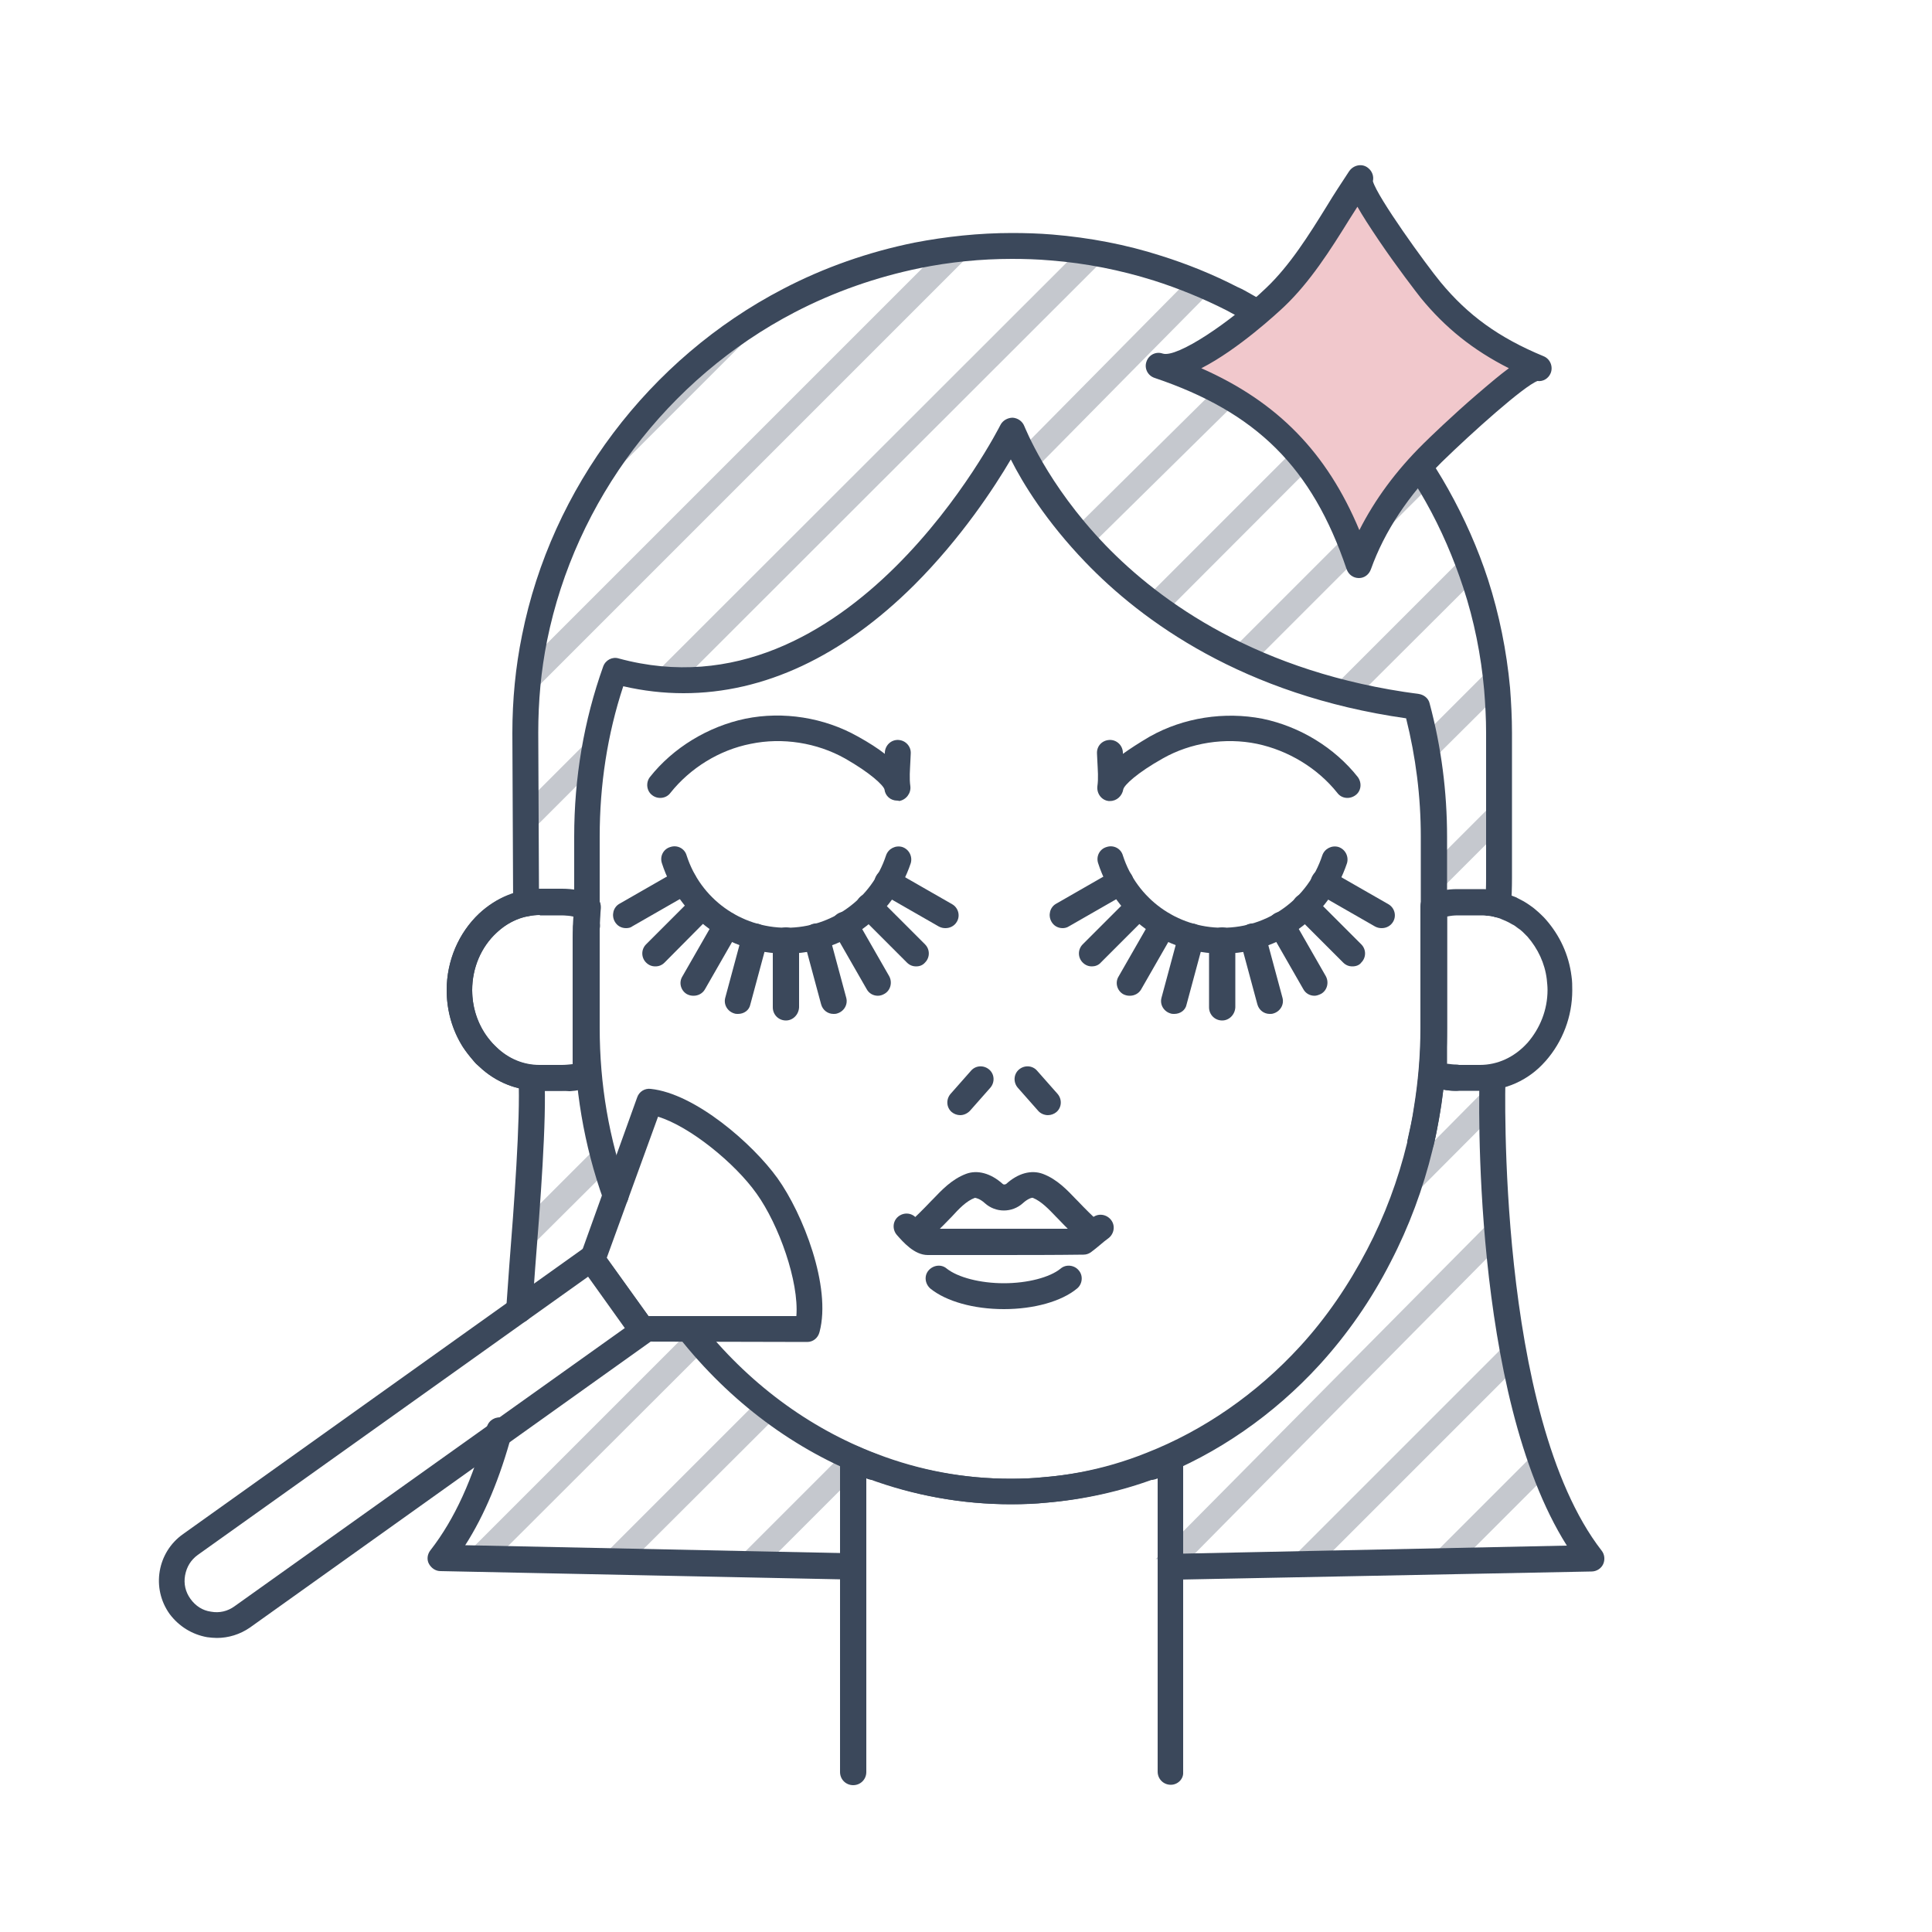<?xml version="1.0" encoding="utf-8"?>
<!-- Generator: Adobe Illustrator 28.0.0, SVG Export Plug-In . SVG Version: 6.00 Build 0)  -->
<svg version="1.1" id="Layer_1" xmlns="http://www.w3.org/2000/svg" xmlns:xlink="http://www.w3.org/1999/xlink" x="0px" y="0px"
	 viewBox="0 0 500 500" style="enable-background:new 0 0 500 500;" xml:space="preserve">
<style type="text/css">
	.st0{opacity:0.3;clip-path:url(#SVGID_00000042698632494017159850000001366463322969337248_);}
	.st1{fill:#3B485B;}
	.st2{fill:none;stroke:#3B485B;stroke-width:6.707;stroke-linecap:round;stroke-linejoin:round;stroke-miterlimit:10;}
	.st3{fill:#F1C8CC;}
</style>
<g id="Layer_1_00000170254089231471784600000014490962269032287385_">
</g>
<g id="Layer_2_00000051375702674059536660000003601351587286529696_">
</g>
<g id="Layer_3">
</g>
<g id="Layer_4">
</g>
<g id="Layer_5">
</g>
<g id="Layer_6">
</g>
<g id="Layer_8">
</g>
<g id="Layer_9">
</g>
<g id="Layer_10">
</g>
<g id="Layer_11">
</g>
<g id="Layer_12">
</g>
<g id="Layer_13">
</g>
<g id="Layer_14">
</g>
<g id="Layer_15">
</g>
<g id="Layer_16">
</g>
<g id="Layer_17">
</g>
<g id="Layer_18">
</g>
<g id="Layer_19">
</g>
<g id="Layer_20">
</g>
<g>
	<g>
		<g>
			<defs>
				<path id="SVGID_1_" d="M308,403.3h103.8C383.5,366.7,386.3,279,386.3,279l1.4-44.9c0.1-2.2,0.2-4.4,0.2-6.7v-37.7
					c0-3.8-0.2-7.5-0.5-11.3c-0.8-9.4-2.7-18.5-5.5-27.3c-2.6-8-5.9-15.6-10-22.8c-3.8-6.9-8.3-13.4-13.4-19.4
					c-5-6-10.5-11.4-16.5-16.3c-6.1-5-12.6-9.5-19.5-13.3c-1.2-0.7-2.4-1.3-3.7-1.9c-6.2-3.2-12.6-5.8-19.3-7.9
					c-8.8-2.8-17.9-4.6-27.4-5.4c-3.4-0.3-6.8-0.4-10.2-0.4c-8.4,0-16.6,0.8-24.6,2.4c-11.7,2.4-22.8,6.3-33.2,11.7
					c-33.4,17.4-58.2,49.3-65.8,87.3c-1.6,8-2.4,16.2-2.4,24.6v37.7c0,1.8,1.5,51.6,1.5,51.6s4.9,87.7-23.4,124.3l106.8,2.2
					L308,403.3z"/>
			</defs>
			<clipPath id="SVGID_00000082358760568327386780000017098828695310012065_">
				<use xlink:href="#SVGID_1_"  style="overflow:visible;"/>
			</clipPath>
			<g style="opacity:0.3;clip-path:url(#SVGID_00000082358760568327386780000017098828695310012065_);">
				<g>
					<path class="st1" d="M152.7,127.3l46.9-46.9C180.1,91.6,163.9,107.8,152.7,127.3z"/>
					<path class="st1" d="M148.8,132.3l3.1-5.5c11.3-19.6,27.6-35.9,47.2-47.2l5.5-3.1L148.8,132.3z M193.9,84.8
						c-14.7,9.6-27.3,22.2-36.9,36.9L193.9,84.8z"/>
				</g>
				<g>
					<path class="st1" d="M251.5,64.2c-2.4,0.2-4.8,0.4-7.1,0.8L137.2,172.1c-0.3,2.4-0.6,4.7-0.8,7.1L251.5,64.2z"/>
					<path class="st1" d="M135.4,181.5l0.2-2.3c0.2-2.6,0.5-4.9,0.8-7.2v-0.3l0.2-0.2L244,64.1h0.3c2.3-0.3,4.6-0.6,7.2-0.8l2.3-0.2
						L135.4,181.5z M138,172.5c-0.2,1.4-0.4,2.9-0.5,4.5L249.3,65.2c-1.6,0.2-3.1,0.3-4.5,0.5L138,172.5z"/>
				</g>
				<g>
					<path class="st1" d="M153.4,198.1c0.4-2.6,0.8-5.2,1.3-7.7L136,209.2v6.3L153.4,198.1z"/>
					<path class="st1" d="M135.1,217.5v-8.7l21-21l-0.6,2.7c-0.5,2.4-0.9,5-1.3,7.6v0.3L135.1,217.5z M136.8,209.5v4l15.8-15.8
						c0.2-1.6,0.5-3.2,0.8-4.8L136.8,209.5z"/>
				</g>
				<g>
					<path class="st1" d="M169.3,175.8c2,0.2,4,0.4,5.9,0.4L285.5,66c-1.8-0.3-3.6-0.6-5.4-0.9L169.3,175.8z"/>
					<path class="st1" d="M175.6,177.1h-0.4c-2-0.1-4-0.2-6-0.5l-1.7-0.2L279.8,64.2l0.4,0.1c2,0.3,3.7,0.6,5.5,0.9l1.6,0.3
						L175.6,177.1z M171.1,175.2c1.2,0.1,2.5,0.2,3.7,0.2l109-108.9c-1.1-0.2-2.2-0.4-3.4-0.6L171.1,175.2z"/>
				</g>
				<g>
					<path class="st1" d="M264.5,117.3c0.6,1.2,1.4,2.6,2.2,4.1l46.2-46.8c-1.5-0.7-2.9-1.3-4.4-1.9L264.5,117.3z"/>
					<path class="st1" d="M266.5,122.8l-0.5-1c-0.8-1.4-1.6-2.8-2.3-4.2l-0.3-0.5l44.9-45.4l0.5,0.2c1.4,0.6,2.9,1.2,4.5,1.9
						l1.1,0.5L266.5,122.8z M265.5,117.4c0.4,0.9,0.9,1.7,1.4,2.6l44.6-45.2c-1-0.4-1.9-0.8-2.8-1.2L265.5,117.4z"/>
				</g>
				<g>
					<path class="st1" d="M222.9,159.3c9.6-7.4,17.6-16.1,23.8-24.1L222.9,159.3z"/>
					<path class="st1" d="M223.4,160l-1.1-1.3l23.8-24.1l1.3,1.1C239.9,145.4,231.8,153.5,223.4,160z"/>
				</g>
				<g>
					<path class="st1" d="M150.5,235.8c0.4,0.4,1,0.7,1.6,0.7v-5.4l-1.6,1.6C149.6,233.5,149.6,235,150.5,235.8z"/>
					<path class="st1" d="M152.9,237.3h-0.8c-0.8,0-1.6-0.3-2.2-0.9l0,0c-0.6-0.6-0.9-1.4-0.9-2.2s0.3-1.6,0.9-2.2l3-3V237.3z
						 M151.1,235.2l0.1,0.1V233l-0.1,0.1c-0.3,0.3-0.4,0.6-0.4,1C150.6,234.6,150.8,235,151.1,235.2z"/>
				</g>
				<g>
					<path class="st1" d="M152.1,267.6c0-0.5,0-1,0-1.5v-3.7l-1.4,1.4c-0.9,0.9-0.9,2.3,0,3.2C151,267.4,151.5,267.6,152.1,267.6z"
						/>
					<path class="st1" d="M152.9,268.5l-0.9-0.1c-0.8,0-1.5-0.4-2-0.9c-1.2-1.2-1.2-3.2,0-4.4l2.9-2.8v5.7c0,0.3,0,0.5,0,0.8
						c0,0.2,0,0.5,0,0.7V268.5z M151.2,264.4c-0.5,0.5-0.5,1.4,0,2c0-0.1,0-0.2,0-0.3V264.4z"/>
				</g>
				<g>
					<path class="st1" d="M278.2,137.7c0.9,1.1,1.9,2.2,3,3.4l54.2-53.6c-1.2-0.9-2.5-1.8-3.7-2.6L278.2,137.7z"/>
					<path class="st1" d="M281.2,142.3l-0.6-0.6c-1.1-1.2-2.1-2.3-3-3.4l-0.5-0.6l0.6-0.5l53.9-53.3l0.6,0.4
						c1.1,0.7,2.3,1.6,3.8,2.6l0.8,0.6l-0.7,0.7L281.2,142.3z M279.4,137.8c0.6,0.7,1.2,1.4,1.9,2.1l52.9-52.3
						c-0.9-0.6-1.6-1.1-2.3-1.6L279.4,137.8z"/>
				</g>
				<g>
					<path class="st1" d="M157,301.8c-0.5-1.7-0.9-3.3-1.3-5l-18.4,18.4c-0.1,2.2-0.3,4.5-0.4,6.8L157,301.8z"/>
					<path class="st1" d="M135.9,324.1l0.2-2.2c0.2-2.3,0.3-4.6,0.4-6.8v-0.3l19.7-19.7l0.4,1.5c0.4,1.7,0.9,3.4,1.3,5l0.1,0.5
						L135.9,324.1z M138.1,315.5c-0.1,1.4-0.2,2.8-0.3,4.2l18.2-18.2c-0.3-1-0.6-2.1-0.8-3.1L138.1,315.5z"/>
				</g>
				<g>
					<path class="st1" d="M296.9,155.6c1.2,0.9,2.4,1.8,3.7,2.7l53.9-53.9c-1-1.1-2.1-2.2-3.1-3.2L296.9,155.6z"/>
					<path class="st1" d="M300.7,159.4l-0.6-0.4c-1.4-1-2.6-1.9-3.7-2.7l-0.8-0.6l55.7-55.7l0.6,0.6c0.9,0.9,2,2.1,3.1,3.3l0.5,0.6
						L300.7,159.4z M298.2,155.5c0.7,0.5,1.5,1.1,2.3,1.7l52.8-52.8c-0.7-0.7-1.4-1.4-2-2L298.2,155.5z"/>
				</g>
				<g>
					<path class="st1" d="M319,169.2c1.4,0.7,2.9,1.4,4.3,2l46.4-46.4c-0.8-1.3-1.6-2.6-2.5-3.9L319,169.2z"/>
					<path class="st1" d="M323.6,172.2L323,172c-1.6-0.7-3-1.4-4.4-2l-1.1-0.5l49.9-49.9l0.6,0.9c0.9,1.4,1.7,2.7,2.5,3.9l0.3,0.6
						L323.6,172.2z M320.5,169c0.9,0.4,1.8,0.8,2.7,1.3l45.6-45.5c-0.5-0.8-1-1.6-1.5-2.4L320.5,169z"/>
				</g>
				<g>
					<path class="st1" d="M345.1,178.9c1.7,0.4,3.4,0.8,5.1,1.2l31-30.9c-0.5-1.6-1.1-3.1-1.7-4.7L345.1,178.9z"/>
					<path class="st1" d="M350.5,181.1L350,181c-1.8-0.4-3.5-0.8-5.1-1.2l-1.4-0.4l36.3-36.3l0.5,1.2c0.7,1.7,1.2,3.4,1.7,4.7
						l0.2,0.5L350.5,181.1z M346.8,178.5c1,0.3,2.1,0.5,3.2,0.8l30.3-30.3c-0.3-0.9-0.7-1.9-1-2.9L346.8,178.5z"/>
				</g>
				<g>
					<path class="st1" d="M182,348.4c-1-1.1-1.9-2.3-2.9-3.5l-58.5,58.5l6.2,0.1L182,348.4z"/>
					<path class="st1" d="M127.2,404.4l-8.5-0.2l60.6-60.6l0.6,0.7c1,1.3,2,2.4,2.9,3.5l0.5,0.6L127.2,404.4z M122.6,402.6l3.9,0.1
						l54.4-54.4c-0.6-0.7-1.2-1.4-1.8-2.2L122.6,402.6z"/>
				</g>
				<g>
					<path class="st1" d="M369.5,196.7l17.9-17.9c0-0.1,0-0.2,0-0.4c-0.2-1.8-0.4-3.6-0.6-5.3l-18.2,18.2
						C368.9,193.1,369.2,194.9,369.5,196.7z"/>
					<path class="st1" d="M368.9,198.5l-0.3-1.6c-0.3-2.1-0.6-3.8-0.9-5.4l-0.1-0.4l19.8-19.8l0.2,1.7c0.2,1.6,0.5,3.5,0.6,5.4
						l0.1,0.8L368.9,198.5z M369.5,191.6c0.2,1,0.4,2.1,0.6,3.4l16.5-16.5c-0.1-1.2-0.3-2.4-0.4-3.6L369.5,191.6z"/>
				</g>
				<g>
					<path class="st1" d="M200.6,365.6c-1.2-0.9-2.4-1.8-3.6-2.7l-41.3,41.3l6.2,0.1L200.6,365.6z"/>
					<path class="st1" d="M162.3,405.1l-8.5-0.2l43.2-43.2l0.6,0.5c1.2,1,2.4,1.9,3.6,2.7l0.8,0.6L162.3,405.1z M157.7,403.3
						l3.9,0.1l37.7-37.7c-0.7-0.5-1.5-1.1-2.3-1.7L157.7,403.3z"/>
				</g>
				<g>
					<polygon class="st1" points="371.1,224.6 371.1,230.9 387.9,214.1 387.9,207.7 					"/>
					<path class="st1" d="M370.2,232.9v-8.7l18.5-18.5v8.7L370.2,232.9z M371.9,224.9v4l15.2-15.2v-4L371.9,224.9z"/>
				</g>
				<g>
					<path class="st1" d="M223.5,378.5c-1.5-0.6-3-1.2-4.4-1.9l-28.3,28.3l6.2,0.1L223.5,378.5z"/>
					<path class="st1" d="M197.3,405.8l-8.5-0.2l30.1-30.1l0.5,0.2c1.4,0.6,2.9,1.3,4.4,1.9l1.2,0.5L197.3,405.8z M192.7,404.1
						l3.9,0.1l25.4-25.4c-0.9-0.4-1.9-0.8-2.8-1.2L192.7,404.1z"/>
				</g>
				<g>
					<path class="st1" d="M372.5,265.7c0.9-0.9,0.9-2.3,0-3.2c-0.4-0.4-0.9-0.6-1.5-0.6v4.2c0,0.3,0,0.7,0,1L372.5,265.7z"/>
					<path class="st1" d="M370.2,269.1v-2c0-0.2,0-0.3,0-0.5s0-0.3,0-0.5V261h0.9c0.8,0,1.5,0.4,2,0.9c1.2,1.2,1.2,3.2,0,4.4l0,0
						L370.2,269.1z M371.9,263.1v2.1l0,0C372.5,264.6,372.5,263.7,371.9,263.1L371.9,263.1z"/>
				</g>
				<g>
					<path class="st1" d="M386.2,281.3l-20.1,20.2c-0.9,3.2-1.9,6.4-3.1,9.4l23.2-23.3C386.2,285,386.2,282.8,386.2,281.3z"/>
					<path class="st1" d="M360.9,314.3l1.4-3.6c1-2.8,2-5.8,3-9.4l0.1-0.2l21.7-21.9v2.1c0,1.5,0,3.7,0,6.4v0.3L360.9,314.3z
						 M366.9,302c-0.6,2.1-1.2,4-1.8,5.8l20.3-20.4c0-1.5,0-2.9,0-4L366.9,302z"/>
				</g>
				<g>
					<path class="st1" d="M387.8,321.5c-0.2-2-0.3-3.9-0.5-5.9l-86.9,87.7h6.3L387.8,321.5z"/>
					<path class="st1" d="M307.2,404.1h-8.7l89.6-90.4l0.1,1.8c0.1,1.9,0.3,3.9,0.5,5.8v0.4l-0.3,0.3L307.2,404.1z M302.5,402.4h4
						l80.5-81.3c-0.1-1.2-0.2-2.5-0.3-3.7L302.5,402.4z"/>
				</g>
				<g>
					<path class="st1" d="M392.2,352.9c-0.4-1.8-0.7-3.6-1-5.4l-57.4,57.4l6.5-0.1L392.2,352.9z"/>
					<path class="st1" d="M331.8,405.8l60-60l0.3,1.6c0.3,1.8,0.6,3.6,1,5.3l0.1,0.4l-52.4,52.4L331.8,405.8z M390.7,349.2
						L335.9,404l4.1-0.1l51.3-51.3C391.1,351.5,390.9,350.4,390.7,349.2z"/>
				</g>
				<g>
					<path class="st1" d="M400,380.9c-0.6-1.5-1.1-3.1-1.7-4.7l-27.9,27.9l6.5-0.1L400,380.9z"/>
					<path class="st1" d="M368.3,405l30.3-30.3l0.4,1.3c0.5,1.6,1.1,3.2,1.7,4.7l0.2,0.5l-23.7,23.7L368.3,405z M397.9,377.8
						l-25.5,25.5l4.1-0.1l22.4-22.4C398.6,379.8,398.3,378.8,397.9,377.8z"/>
				</g>
				<g>
					<path class="st1" d="M409.8,400.5l-2.9,2.9l4.9-0.1C411.2,402.4,410.5,401.4,409.8,400.5z"/>
					<path class="st1" d="M404.9,404.3l5.1-5.1l0.6,0.8c0.7,1.1,1.4,2,2,2.8l1,1.3L404.9,404.3z M409.7,401.8l-0.7,0.7h1.2
						C410.1,402.3,409.9,402,409.7,401.8z"/>
				</g>
			</g>
		</g>
	</g>
	<g>
		<path class="st1" d="M371.3,281.4c-0.6,0-1-0.1-1.3-0.2c-1.3-0.5-2.3-1.8-2.3-3.2c0-1.1,0.5-2.1,1.4-2.7s2-0.8,3-0.5
			c0.1,0,0.2,0.1,0.3,0.1c1.6,0.5,2.5,2.1,2.2,3.7C374.4,280.2,372.9,281.4,371.3,281.4z M371.3,274.6v2.6l0.8-2.5
			C371.9,274.7,371.6,274.6,371.3,274.6z"/>
	</g>
	<g>
		<path class="st1" d="M145.5,282.3h-5.8c-5.8,0-11.4-2.2-15.7-6.3c-0.6-0.5-1.1-1-1.4-1.4c-4.5-5-7-11.5-7-18.4
			c0-7.6,3.1-14.8,8.4-19.8c4.4-4.1,10-6.4,15.7-6.4h5.8c2.7,0,5.3,0.5,7.7,1.4c1.4,0.5,2.3,1.9,2.2,3.4c-0.3,3.7-0.4,7.1-0.4,10.1
			v33c0,1.4-0.9,2.7-2.3,3.2C150.4,281.9,148,282.3,145.5,282.3z M139.7,236.8c-4.1,0-8,1.6-11.2,4.6c-4,3.7-6.3,9.1-6.3,14.8
			c0,5.2,1.9,10.1,5.3,13.8c0.2,0.2,0.6,0.6,0.8,0.8c0.1,0.1,0.1,0.1,0.2,0.2c3.1,3,7,4.6,11.1,4.6h5.8c0.9,0,1.9-0.1,2.8-0.2V245
			c0-2.5,0.1-5.1,0.2-7.9c-1-0.2-2-0.3-3-0.3H139.7z"/>
	</g>
	<g>
		<path class="st1" d="M151.7,243.3c-0.9,0-1.7-0.3-2.4-1c-1.3-1.3-1.3-3.4,0-4.7l0.3-0.3c1.3-1.3,3.4-1.3,4.7,0s1.3,3.4,0,4.7
			l-0.3,0.3C153.4,243,152.6,243.3,151.7,243.3z"/>
	</g>
	<g>
		<path class="st1" d="M303,461.9c-1.9,0-3.4-1.5-3.4-3.4v-76.1c-0.2,0.1-0.3,0.1-0.5,0.2c-9.1,3.4-18.7,5.5-28.4,6.3
			c-2.7,0.3-5.6,0.4-8.8,0.4c-12.8,0-25.3-2.2-37.2-6.6c-0.2-0.1-0.4-0.1-0.5-0.2v76.1c0,1.9-1.5,3.4-3.4,3.4s-3.4-1.5-3.4-3.4v-81
			c0-1.1,0.6-2.2,1.5-2.8c0.9-0.6,2.1-0.7,3.1-0.3c1.8,0.8,3.5,1.4,4.9,2c11.1,4.1,22.8,6.2,34.8,6.2c3,0,5.7-0.1,8.2-0.4
			c9.2-0.7,18.1-2.7,26.7-5.9h0.1c1.6-0.6,3.3-1.2,4.8-1.9c1-0.4,2.2-0.3,3.2,0.3c0.9,0.6,1.5,1.7,1.5,2.8v81.1
			C306.3,460.4,304.8,461.9,303,461.9z"/>
	</g>
	<g>
		<path class="st1" d="M225.9,383c-0.4,0-0.8-0.1-1.2-0.2c-1.5-0.6-3.2-1.3-5.2-2.2c-1.2-0.5-2-1.7-2-3.1v-0.1
			c0-1.1,0.6-2.2,1.5-2.8c1-0.6,2.2-0.7,3.2-0.2c1.5,0.7,3.1,1.4,4.9,2c1.3,0.5,2.2,1.7,2.2,3.1v0.2c0,1.1-0.5,2.1-1.5,2.8
			C227.3,382.8,226.6,383,225.9,383z"/>
	</g>
	<g>
		<path class="st1" d="M298,383c-0.7,0-1.4-0.2-1.9-0.6c-0.9-0.6-1.4-1.7-1.4-2.7v-0.4c0-1.4,0.9-2.6,2.1-3.1
			c1.3-0.5,2.6-1.1,4.2-1.8c0.4-0.2,0.9-0.3,1.4-0.3h0.6c1.9,0,3.4,1.5,3.4,3.4v0.1c0,1.3-0.8,2.5-2,3c-1.6,0.7-3.4,1.5-5.3,2.2
			C298.7,382.9,298.4,383,298,383z"/>
	</g>
	<g>
		<path class="st1" d="M145.5,282.3h-5.8c-5.8,0-11.4-2.2-15.7-6.3c-0.5-0.4-1-0.9-1.4-1.4c-1.1-1.3-2-2.4-2.8-3.6
			c-2.8-4.4-4.2-9.5-4.2-14.7c0-7.6,3.1-14.8,8.4-19.8c3.3-3.1,7.3-5.2,11.6-5.9c1.3-0.3,2.7-0.4,4.2-0.4h5.8c2.7,0,5.3,0.5,7.7,1.4
			c1.4,0.5,2.3,1.9,2.2,3.4c-0.2,2-0.2,3.7-0.3,5.2s-0.1,3.1-0.1,4.9v33c0,1.4-0.9,2.7-2.3,3.2c-1.7,0.6-3.5,1-5.3,1.1
			c-0.1,0-0.1,0-0.2,0C146.6,282.3,146,282.3,145.5,282.3z M139.7,236.8c-1,0-1.9,0.1-2.8,0.3h-0.1c-3,0.5-5.9,2-8.3,4.3
			c-4,3.7-6.3,9.1-6.3,14.9c0,4,1.1,7.8,3.2,11.1c0.6,0.9,1.3,1.8,2.1,2.7c0.2,0.2,0.5,0.6,0.8,0.8c0.1,0.1,0.1,0.1,0.2,0.2
			c3.1,3,7,4.6,11.1,4.6h5.8c0.5,0,0.9,0,1.4,0l0,0c0.5,0,0.9-0.1,1.4-0.2v-30.4c0-1.9,0-3.6,0.1-5.1c0-0.9,0.1-1.8,0.1-2.8
			c-1-0.2-2-0.3-3-0.3h-5.7V236.8z"/>
	</g>
	<g>
		<path class="st1" d="M383,282.3h-5.8c-0.2,0-0.4,0-0.7,0c-1,0-1.9-0.1-3-0.3c-1.1-0.2-2.1-0.5-3-0.7c-0.1,0-0.2-0.1-0.4-0.1
			c-0.1,0-0.2-0.1-0.3-0.1c-1.4-0.5-2.2-1.7-2.2-3.2v-43.4c0-1.4,0.9-2.7,2.2-3.1c2.3-0.8,4.7-1.3,7.3-1.3h5.8c0.9,0,1.7,0,2.5,0.1
			c0.1,0,0.2,0,0.3,0.1c0.5,0.1,1.1,0.2,1.6,0.3c0.4,0.1,0.7,0.2,1,0.2h0.1l0,0c0.1,0,0.1,0,0.2,0.1c0.3,0.1,0.7,0.2,1.1,0.3
			c0.8,0.3,1.6,0.6,2.6,1c0.8,0.4,1.5,0.8,2.1,1.1c0.7,0.4,1.4,0.9,2.1,1.4s1.2,1,1.8,1.5c0.5,0.5,1.1,1,1.7,1.7
			c3.7,4.2,6,9.2,6.7,14.7c0.2,1.3,0.2,2.5,0.2,3.7c0,6.8-2.5,13.3-6.9,18.3l-0.1,0.1C395.6,279.6,389.5,282.3,383,282.3z
			 M371.3,281.4L371.3,281.4L371.3,281.4z M377.3,275.6C377.4,275.6,377.4,275.6,377.3,275.6C377.4,275.6,377.4,275.6,377.3,275.6z
			 M377.2,275.6h5.8c4.6,0,8.9-2,12.2-5.6l0.1-0.1c3.3-3.8,5.2-8.6,5.2-13.7c0-0.9-0.1-1.8-0.2-2.8c-0.5-4.1-2.3-7.9-5-11
			c-0.4-0.4-0.8-0.8-1.2-1.2c-0.4-0.4-0.8-0.7-1.4-1.1c-0.5-0.4-0.9-0.7-1.4-0.9c-0.5-0.3-1-0.6-1.5-0.8c-0.8-0.3-1.3-0.6-1.9-0.8
			h-0.1c-0.2-0.1-0.4-0.1-0.6-0.2h-0.1c-0.1,0-0.2,0-0.3-0.1l0,0c-0.1,0-0.3-0.1-0.4-0.1s-0.1,0-0.2,0c-0.4-0.1-0.8-0.2-1.2-0.2l0,0
			c-0.1,0-0.2,0-0.3,0c-0.5-0.1-1-0.1-1.6-0.1h-5.8c-1,0-1.9,0.1-2.8,0.3v38.3c0.1,0,0.1,0,0.2,0c0.8,0.1,1.5,0.2,2.2,0.2
			C376.9,275.6,377,275.6,377.2,275.6z M397.7,272.2L397.7,272.2L397.7,272.2z M387.4,231c0.1,0,0.1,0.1,0.2,0.1
			C387.5,231.1,387.5,231.1,387.4,231L387.4,231z M386.2,230.3c0.4,0.1,0.8,0.3,1.1,0.6l0,0C387,230.7,386.6,230.5,386.2,230.3z"/>
	</g>
	<g>
		<path class="st1" d="M367.6,299c-0.3,0-0.5,0-0.8-0.1c-1.8-0.4-2.9-2.2-2.5-4c0.6-2.7,1.2-5.4,1.6-8.2c1.1-6.7,1.7-13.6,1.7-20.6
			c0-1.9,1.5-3.4,3.4-3.4s3.4,1.5,3.4,3.4v9.2c0.1,0,0.1,0,0.2,0c0.8,0.1,1.5,0.2,2.2,0.2c1.9,0,3.4,1.5,3.4,3.4s-1.5,3.4-3.4,3.4
			c-1,0-2-0.1-3.2-0.3h-0.1c-0.2,1.9-0.5,3.9-0.8,5.8c-0.5,2.9-1,5.9-1.7,8.7C370.5,298,369.1,299,367.6,299z"/>
	</g>
	<g>
		<path class="st1" d="M220.9,408.8C220.9,408.8,220.8,408.8,220.9,408.8L114,406.6c-1.3,0-2.4-0.8-3-1.9s-0.4-2.5,0.4-3.5
			c6.3-8.1,11-18.5,14.6-31.9c0.5-1.8,2.3-2.8,4.1-2.4c1.8,0.5,2.8,2.3,2.4,4.1c-3.1,11.5-7.1,21.1-12.1,28.9l100.5,2.1
			c1.9,0,3.3,1.6,3.3,3.4C224.2,407.4,222.7,408.8,220.9,408.8z"/>
	</g>
	<g>
		<path class="st1" d="M134.3,342.4c-0.1,0-0.2,0-0.2,0c-1.8-0.1-3.2-1.7-3.1-3.6c0.2-3,0.5-6.8,0.8-11.2c1.2-15.1,2.9-38,2.4-48.5
			c-0.1-1.8,1.3-3.4,3.2-3.5c1.9,0,3.4,1.3,3.5,3.2c0.6,11-1.1,33.2-2.4,49.4c-0.3,4.3-0.6,8.2-0.8,11.1
			C137.6,341,136.1,342.4,134.3,342.4z"/>
	</g>
	<g>
		<path class="st1" d="M387.7,237.4c-0.1,0-0.2,0-0.2,0c-1.8-0.1-3.2-1.7-3.1-3.6c0.1-2,0.2-4.1,0.2-6.5v-37.7c0-3.6-0.2-7.3-0.5-11
			c-0.8-9-2.6-18-5.4-26.5c-2.5-7.6-5.7-15.1-9.7-22.2c-3.7-6.6-8.1-12.9-13.1-18.9c-4.8-5.7-10.2-11.1-16-15.9
			c-5.9-4.9-12.3-9.3-19-12.9c-1.3-0.7-2.4-1.3-3.5-1.9c-6.1-3.1-12.5-5.7-18.8-7.7c-8.6-2.7-17.6-4.5-26.7-5.2
			c-3.4-0.3-6.7-0.4-10-0.4c-8,0-16.1,0.8-23.9,2.4c-11.2,2.3-22.1,6.1-32.3,11.4c-32.9,17.1-56.8,48.8-64.1,84.9
			c-1.6,7.9-2.3,15.9-2.3,23.9l0.2,44.1c0,1.9-1.5,3.4-3.3,3.4c-1.9,0-3.4-1.5-3.4-3.3l-0.2-44.1c0-8.5,0.8-17,2.5-25.3
			c7.6-38.1,32.9-71.6,67.5-89.6c10.7-5.6,22.2-9.6,34-12c8.3-1.6,16.8-2.5,25.3-2.5c3.4,0,6.9,0.1,10.5,0.4
			c9.6,0.8,19.1,2.6,28.1,5.5c6.7,2.1,13.4,4.8,19.8,8.1c1.2,0.5,2.4,1.2,3.8,2c7,3.9,13.8,8.4,20,13.6c6.1,5.1,11.8,10.7,16.9,16.8
			c5.2,6.2,9.9,12.9,13.8,19.9c4.2,7.5,7.7,15.4,10.3,23.4c2.9,9,4.8,18.4,5.7,28c0.3,3.9,0.5,7.8,0.5,11.6v37.7
			c0,2.5-0.1,4.8-0.2,6.9C390.9,236,389.5,237.4,387.7,237.4z"/>
	</g>
	<g>
		<path class="st1" d="M305.1,408.8c-1.8,0-3.3-1.5-3.4-3.3c0-1.9,1.4-3.4,3.3-3.4l100.5-2.1c-24.9-39.4-22.7-117.7-22.6-121.2
			c0.1-1.9,1.6-3.3,3.5-3.2c1.9,0.1,3.3,1.6,3.2,3.5c0,0.9-2.4,87,24.9,122.2c0.8,1,0.9,2.4,0.4,3.5s-1.7,1.9-3,1.9L305.1,408.8
			L305.1,408.8z"/>
	</g>
	<g>
		<path class="st2" d="M259.8,332.5"/>
	</g>
	<g>
		<path class="st1" d="M248.5,288.6c-0.8,0-1.6-0.3-2.2-0.8c-1.4-1.2-1.5-3.3-0.3-4.7l5.3-6c1.2-1.4,3.3-1.5,4.7-0.3
			s1.5,3.3,0.3,4.7l-5.3,6C250.3,288.2,249.4,288.6,248.5,288.6z"/>
	</g>
	<g>
		<path class="st1" d="M271.2,288.6c-0.9,0-1.9-0.4-2.5-1.1l-5.3-6c-1.2-1.4-1.1-3.5,0.3-4.7s3.5-1.1,4.7,0.3l5.3,6
			c1.2,1.4,1.1,3.5-0.3,4.7C272.8,288.3,272,288.6,271.2,288.6z"/>
	</g>
	<g>
		<path class="st1" d="M282.4,322.5c-0.8,0-1.6-0.3-2.3-0.9c-2.2-2-4.3-4.1-6.3-6.2l-0.4-0.4c-2-2.1-3.9-4.1-6.1-5
			c-0.2-0.1-1.3,0.2-2.6,1.4c-2.8,2.5-7,2.5-9.8,0c-1.3-1.2-2.4-1.4-2.6-1.4c-2.2,0.8-4.1,2.8-6.1,5l-0.4,0.4
			c-2,2.1-4.2,4.2-6.3,6.2c-1.4,1.3-3.5,1.2-4.7-0.2c-1.3-1.4-1.2-3.5,0.2-4.7c2.1-1.9,4.1-3.9,6-5.9l0.4-0.4
			c2.3-2.4,4.9-5.2,8.6-6.6c2.9-1.1,6.4-0.2,9.5,2.6c0.2,0.2,0.6,0.2,0.9,0c3.1-2.8,6.5-3.7,9.5-2.6c3.7,1.4,6.3,4.2,8.6,6.6
			l0.4,0.4c1.9,2,3.9,4,6,5.9c1.4,1.3,1.4,3.4,0.2,4.7C284.2,322.1,283.3,322.5,282.4,322.5z"/>
	</g>
	<g>
		<path class="st1" d="M259.8,338.8c-7.8,0-14.9-2-19-5.3c-1.4-1.2-1.7-3.3-0.5-4.7c1.2-1.4,3.3-1.7,4.7-0.5
			c2.9,2.3,8.7,3.8,14.8,3.8s11.9-1.5,14.7-3.8c1.4-1.2,3.6-0.9,4.7,0.5c1.2,1.4,0.9,3.6-0.5,4.7
			C274.7,336.8,267.6,338.8,259.8,338.8z"/>
	</g>
	<g>
		<path class="st1" d="M256.9,324.8c-5.6,0-11.3,0-16.8,0c-3.5,0-6.4-3.4-8-5.2c-1.2-1.4-1.1-3.5,0.3-4.7s3.5-1.1,4.7,0.3
			c1.9,2.1,2.7,2.7,3,2.8c12.9,0,26.4,0,39.1,0c0.4-0.3,0.8-0.7,1.2-1c0.8-0.7,1.6-1.3,2.5-2c1.5-1.1,3.6-0.7,4.7,0.8
			s0.7,3.6-0.8,4.7c-0.7,0.5-1.3,1-2,1.6c-0.8,0.7-1.6,1.3-2.5,2c-0.6,0.4-1.2,0.6-1.9,0.6C272.9,324.8,264.9,324.8,256.9,324.8z"/>
	</g>
	<g>
		<path class="st1" d="M203.4,264.1c-1.9,0-3.4-1.5-3.4-3.4v-17.3c0-1.9,1.5-3.4,3.4-3.4s3.4,1.5,3.4,3.4v17.3
			C206.7,262.6,205.2,264.1,203.4,264.1z"/>
	</g>
	<g>
		<path class="st1" d="M215.7,262.4c-1.5,0-2.8-1-3.2-2.5l-4.5-16.7c-0.5-1.8,0.6-3.6,2.4-4.1c1.8-0.5,3.6,0.6,4.1,2.4l4.5,16.7
			c0.5,1.8-0.6,3.6-2.4,4.1C216.3,262.4,216,262.4,215.7,262.4z"/>
	</g>
	<g>
		<path class="st1" d="M227.2,257.7c-1.2,0-2.3-0.6-2.9-1.7l-8.6-15c-0.9-1.6-0.4-3.7,1.2-4.6c1.6-0.9,3.7-0.4,4.6,1.2l8.6,15
			c0.9,1.6,0.4,3.7-1.2,4.6C228.4,257.5,227.8,257.7,227.2,257.7z"/>
	</g>
	<g>
		<path class="st1" d="M237.1,250.1c-0.9,0-1.7-0.3-2.4-1l-12.2-12.2c-1.3-1.3-1.3-3.4,0-4.7s3.4-1.3,4.7,0l12.2,12.2
			c1.3,1.3,1.3,3.4,0,4.7C238.8,249.8,238,250.1,237.1,250.1z"/>
	</g>
	<g>
		<path class="st1" d="M244.7,240.2c-0.6,0-1.1-0.1-1.7-0.4l-15-8.6c-1.6-0.9-2.2-3-1.2-4.6c0.9-1.6,3-2.2,4.6-1.2l15,8.6
			c1.6,0.9,2.2,3,1.2,4.6C247,239.6,245.9,240.2,244.7,240.2z"/>
	</g>
	<g>
		<path class="st1" d="M162,240.2c-1.2,0-2.3-0.6-2.9-1.7c-0.9-1.6-0.4-3.7,1.2-4.6l15-8.6c1.6-0.9,3.7-0.4,4.6,1.2
			c0.9,1.6,0.4,3.7-1.2,4.6l-15,8.6C163.2,240.1,162.6,240.2,162,240.2z"/>
	</g>
	<g>
		<path class="st1" d="M169.6,250.1c-0.9,0-1.7-0.3-2.4-1c-1.3-1.3-1.3-3.4,0-4.7l12.2-12.2c1.3-1.3,3.4-1.3,4.7,0s1.3,3.4,0,4.7
			L172,249.1C171.3,249.8,170.5,250.1,169.6,250.1z"/>
	</g>
	<g>
		<path class="st1" d="M179.5,257.7c-0.6,0-1.1-0.1-1.7-0.4c-1.6-0.9-2.2-3-1.2-4.6l8.6-15c0.9-1.6,3-2.2,4.6-1.2
			c1.6,0.9,2.2,3,1.2,4.6l-8.6,15C181.8,257.1,180.7,257.7,179.5,257.7z"/>
	</g>
	<g>
		<path class="st1" d="M191,262.4c-0.3,0-0.6,0-0.9-0.1c-1.8-0.5-2.9-2.3-2.4-4.1l4.5-16.7c0.5-1.8,2.3-2.8,4.1-2.4
			c1.8,0.5,2.9,2.3,2.4,4.1l-4.5,16.7C193.9,261.5,192.5,262.4,191,262.4z"/>
	</g>
	<g>
		<path class="st1" d="M203.4,246.8c-14.7,0-27.6-9.4-32.1-23.4c-0.6-1.8,0.4-3.7,2.2-4.2c1.8-0.6,3.7,0.4,4.2,2.2
			c3.6,11.2,14,18.7,25.8,18.7s22.1-7.5,25.8-18.7c0.6-1.8,2.5-2.7,4.2-2.2c1.8,0.6,2.7,2.5,2.2,4.2
			C231,237.4,218.1,246.8,203.4,246.8z"/>
	</g>
	<g>
		<path class="st2" d="M174.4,222.4"/>
	</g>
	<g>
		<path class="st2" d="M232.3,222.4"/>
	</g>
	<g>
		<path class="st1" d="M316.3,264.1c-1.9,0-3.4-1.5-3.4-3.4v-17.3c0-1.9,1.5-3.4,3.4-3.4s3.4,1.5,3.4,3.4v17.3
			C319.6,262.6,318.1,264.1,316.3,264.1z"/>
	</g>
	<g>
		<path class="st1" d="M328.6,262.4c-1.5,0-2.8-1-3.2-2.5l-4.5-16.7c-0.5-1.8,0.6-3.6,2.4-4.1s3.6,0.6,4.1,2.4l4.5,16.7
			c0.5,1.8-0.6,3.6-2.4,4.1C329.2,262.4,328.9,262.4,328.6,262.4z"/>
	</g>
	<g>
		<path class="st1" d="M340.2,257.7c-1.2,0-2.3-0.6-2.9-1.7l-8.6-15c-0.9-1.6-0.4-3.7,1.2-4.6c1.6-0.9,3.7-0.4,4.6,1.2l8.6,15
			c0.9,1.6,0.4,3.7-1.2,4.6C341.3,257.5,340.7,257.7,340.2,257.7z"/>
	</g>
	<g>
		<path class="st1" d="M350,250.1c-0.9,0-1.7-0.3-2.4-1l-12.2-12.2c-1.3-1.3-1.3-3.4,0-4.7s3.4-1.3,4.7,0l12.2,12.2
			c1.3,1.3,1.3,3.4,0,4.7C351.8,249.8,350.9,250.1,350,250.1z"/>
	</g>
	<g>
		<path class="st1" d="M357.6,240.2c-0.6,0-1.1-0.1-1.7-0.4l-15-8.6c-1.6-0.9-2.2-3-1.2-4.6c0.9-1.6,3-2.2,4.6-1.2l15,8.6
			c1.6,0.9,2.2,3,1.2,4.6C359.9,239.6,358.8,240.2,357.6,240.2z"/>
	</g>
	<g>
		<path class="st1" d="M275,240.2c-1.2,0-2.3-0.6-2.9-1.7c-0.9-1.6-0.4-3.7,1.2-4.6l15-8.6c1.6-0.9,3.7-0.4,4.6,1.2
			c0.9,1.6,0.4,3.7-1.2,4.6l-15,8.6C276.1,240.1,275.5,240.2,275,240.2z"/>
	</g>
	<g>
		<path class="st1" d="M282.6,250.1c-0.9,0-1.7-0.3-2.4-1c-1.3-1.3-1.3-3.4,0-4.7l12.2-12.2c1.3-1.3,3.4-1.3,4.7,0
			c1.3,1.3,1.3,3.4,0,4.7l-12.2,12.2C284.3,249.8,283.4,250.1,282.6,250.1z"/>
	</g>
	<g>
		<path class="st1" d="M292.4,257.7c-0.6,0-1.1-0.1-1.7-0.4c-1.6-0.9-2.2-3-1.2-4.6l8.6-15c0.9-1.6,3-2.2,4.6-1.2
			c1.6,0.9,2.2,3,1.2,4.6l-8.6,15C294.7,257.1,293.6,257.7,292.4,257.7z"/>
	</g>
	<g>
		<path class="st1" d="M303.9,262.4c-0.3,0-0.6,0-0.9-0.1c-1.8-0.5-2.9-2.3-2.4-4.1l4.5-16.7c0.5-1.8,2.3-2.8,4.1-2.4
			c1.8,0.5,2.9,2.3,2.4,4.1l-4.5,16.7C306.8,261.5,305.4,262.4,303.9,262.4z"/>
	</g>
	<g>
		<path class="st1" d="M316.3,246.8c-14.7,0-27.6-9.4-32.1-23.4c-0.6-1.8,0.4-3.7,2.2-4.2c1.8-0.6,3.7,0.4,4.2,2.2
			c3.6,11.2,14,18.7,25.8,18.7s22.1-7.5,25.8-18.7c0.6-1.8,2.5-2.7,4.2-2.2c1.8,0.6,2.7,2.5,2.2,4.2
			C343.9,237.4,331,246.8,316.3,246.8z"/>
	</g>
	<g>
		<path class="st2" d="M287.3,222.4"/>
	</g>
	<g>
		<path class="st2" d="M345.3,222.4"/>
	</g>
	<g>
		<path class="st1" d="M287.3,207.3c-0.1,0-0.3,0-0.4,0c-1.8-0.2-3.1-1.9-2.9-3.8c0.3-2.1,0.1-4.2,0-6.4c0-0.7-0.1-1.4-0.1-2.1
			c-0.1-1.9,1.3-3.4,3.2-3.5c1.8-0.1,3.4,1.3,3.5,3.2c0,0.1,0,0.2,0,0.4c1.8-1.3,4.1-2.8,7-4.5c8.7-4.9,19.3-6.5,29.1-4.6
			c9.7,2,18.7,7.5,24.7,15.1c1.1,1.5,0.9,3.6-0.6,4.7c-1.5,1.1-3.6,0.9-4.7-0.6c-5.1-6.4-12.7-11-20.8-12.7
			c-8.2-1.7-17.2-0.3-24.4,3.8c-6.6,3.7-10,6.9-10.2,8C290.4,206,289,207.3,287.3,207.3z"/>
	</g>
	<g>
		<path class="st1" d="M232.2,207.2c-1.7,0-3.1-1.2-3.3-2.9l0,0c-0.3-1.1-3.7-4.3-10.2-8c-7.3-4.1-16.2-5.5-24.4-3.8
			c-8.2,1.6-15.7,6.3-20.8,12.7c-1.1,1.5-3.3,1.7-4.7,0.6c-1.5-1.1-1.7-3.3-0.6-4.7c6-7.6,15.1-13.1,24.7-15.1
			c9.8-2,20.4-0.3,29.1,4.6c2.9,1.6,5.2,3.1,7,4.5c0-0.1,0-0.2,0-0.4c0.1-1.8,1.6-3.3,3.5-3.2s3.3,1.7,3.2,3.5
			c0,0.7-0.1,1.4-0.1,2.1c-0.1,2.2-0.3,4.3,0,6.4l0,0c0.2,1.8-1.1,3.5-2.9,3.8C232.5,207.2,232.4,207.2,232.2,207.2z"/>
	</g>
	<g>
		<path class="st3" d="M352,46.2l0.1-0.1c-2,2.5,16,26.3,18.2,29c7.9,9.6,16.8,15.5,28,20.2c-3.2-1.3-24.5,19.1-27.4,22
			c-8.4,8.3-15.2,18-19.1,29c-9.2-27.3-24.5-42.5-51.8-51.6c7.2,2.4,25.3-13.1,30.1-17.7C338.9,68.4,345,56.4,352,46.2z"/>
		<path class="st1" d="M351.7,149.6C351.7,149.6,351.6,149.6,351.7,149.6c-1.5,0-2.7-0.9-3.2-2.3c-8.9-26.3-23.3-40.6-49.7-49.5
			c-1.8-0.6-2.7-2.5-2.1-4.2c0.6-1.8,2.5-2.7,4.2-2.1c3.7,1.2,17.5-8.1,26.8-17c6.1-5.8,11-13.6,15.7-21.2c1.8-3,3.8-6,5.7-8.9
			c0.1-0.1,0.2-0.3,0.3-0.4l0,0c1.2-1.4,3.3-1.7,4.7-0.5c1,0.8,1.5,2.1,1.2,3.4c1.2,4.2,13.7,21.5,17.5,26.1
			c7.1,8.6,15.1,14.4,26.7,19.2l0,0c1.7,0.7,2.5,2.7,1.8,4.4c-0.6,1.4-2,2.2-3.4,2c-3.5,1.3-16.8,13.2-24.8,21
			c-8.6,8.6-14.8,17.9-18.3,27.7C354.3,148.7,353.1,149.6,351.7,149.6z M310.9,95.3c19.7,8.7,32.5,21.8,40.9,41.9
			c4-7.9,9.5-15.4,16.6-22.4c1.3-1.3,7.5-7.3,13.8-12.7c3.5-3,6.1-5.2,8.3-6.8c-9.3-4.7-16.5-10.5-22.8-18.2
			c-1.1-1.4-6.2-8-10.8-14.8c-2.5-3.7-4.3-6.5-5.6-8.8c-0.7,1.1-1.4,2.2-2.1,3.3c-4.9,7.9-10.1,16.1-16.8,22.5
			C330.7,80.9,320.5,90.4,310.9,95.3z M396.9,98.4L396.9,98.4L396.9,98.4L396.9,98.4L396.9,98.4z"/>
	</g>
	<g>
		<g>
			<path class="st1" d="M56.1,423.9c-0.8,0-1.7-0.1-2.5-0.2c-3.9-0.7-7.3-2.8-9.7-6c-4.8-6.7-3.2-16,3.5-20.7l103.7-74
				c0.7-0.5,1.6-0.7,2.5-0.6s1.7,0.6,2.2,1.4l13.4,18.7c1.1,1.5,0.7,3.6-0.8,4.7l-103.7,74C62.1,423,59.1,423.9,56.1,423.9z
				 M152.2,330.4l-101,72c-1.8,1.3-2.9,3.1-3.3,5.3s0.1,4.3,1.4,6.1l0,0c1.3,1.8,3.1,3,5.3,3.3c2.2,0.4,4.3-0.1,6.1-1.4l101-72
				L152.2,330.4z"/>
		</g>
		<g>
			<g>
				<path class="st1" d="M208.9,347.3C208.8,347.3,208.8,347.3,208.9,347.3l-42.8-0.1c-1.1,0-2.1-0.5-2.7-1.4L150.6,328
					c-0.6-0.9-0.8-2-0.4-3.1l14.7-40.9c0.5-1.5,2-2.4,3.5-2.2c11.5,1.2,26.4,14.2,32.8,23.1c6.6,9.2,14,28.1,10.9,39.8
					C211.7,346.3,210.4,347.3,208.9,347.3z M167.8,340.6h38.3c0.7-8.9-4.5-23.6-10.3-31.7c-5.6-7.9-17.3-17.4-25.5-19.9L157,325.6
					L167.8,340.6z"/>
			</g>
		</g>
	</g>
	<g>
		<path class="st1" d="M261.5,389.3c-12.7,0-25.1-2.3-36.9-6.8c-18.8-7.1-35.7-19.7-48.9-36.4c-1.1-1.5-0.9-3.6,0.6-4.7
			s3.6-0.9,4.7,0.6c12.4,15.8,28.3,27.6,46,34.3c11,4.2,22.6,6.4,34.5,6.4c12.1,0,24-2.2,35.2-6.7c14.8-5.8,28.5-15.3,39.7-27.5
			c6.8-7.4,12.6-15.9,17.4-25.1c9.1-17.4,13.9-37.2,13.9-57.4v-49.5c0-10.4-1.3-20.6-3.8-30.6c-42.2-6-68.4-25.2-83-40.4
			c-10.1-10.5-16.2-20.4-19.3-26.6c-4.3,7.3-12.8,20.3-25,32.5c-18.6,18.5-38.9,28-59.7,28c-5.2,0-10.4-0.6-15.6-1.8
			c-4.1,12.4-6.1,25.5-6.1,38.9V266c0,14.6,2.4,28.8,7.3,42.3c0.6,1.7-0.3,3.7-2,4.3c-1.7,0.6-3.7-0.3-4.3-2
			c-5.1-14.2-7.6-29.2-7.6-44.6v-49.5c0-15.2,2.5-30,7.5-44c0.6-1.7,2.4-2.6,4-2.1c59.9,16.3,98.4-59.6,98.8-60.4
			c0.6-1.2,1.9-1.9,3.2-1.9c1.3,0.1,2.5,0.9,3,2.2c0.1,0.1,5.7,14.9,21,30.8c14.1,14.6,39.6,33.1,81.1,38.5c1.3,0.2,2.5,1.1,2.8,2.5
			c3,11.2,4.5,22.8,4.5,34.5v49.5c0,21.3-5.1,42.2-14.6,60.5c-5,9.8-11.2,18.7-18.4,26.6c-11.9,13-26.5,23.1-42.2,29.2
			C287.1,386.9,274.5,389.3,261.5,389.3z"/>
	</g>
</g>
</svg>
